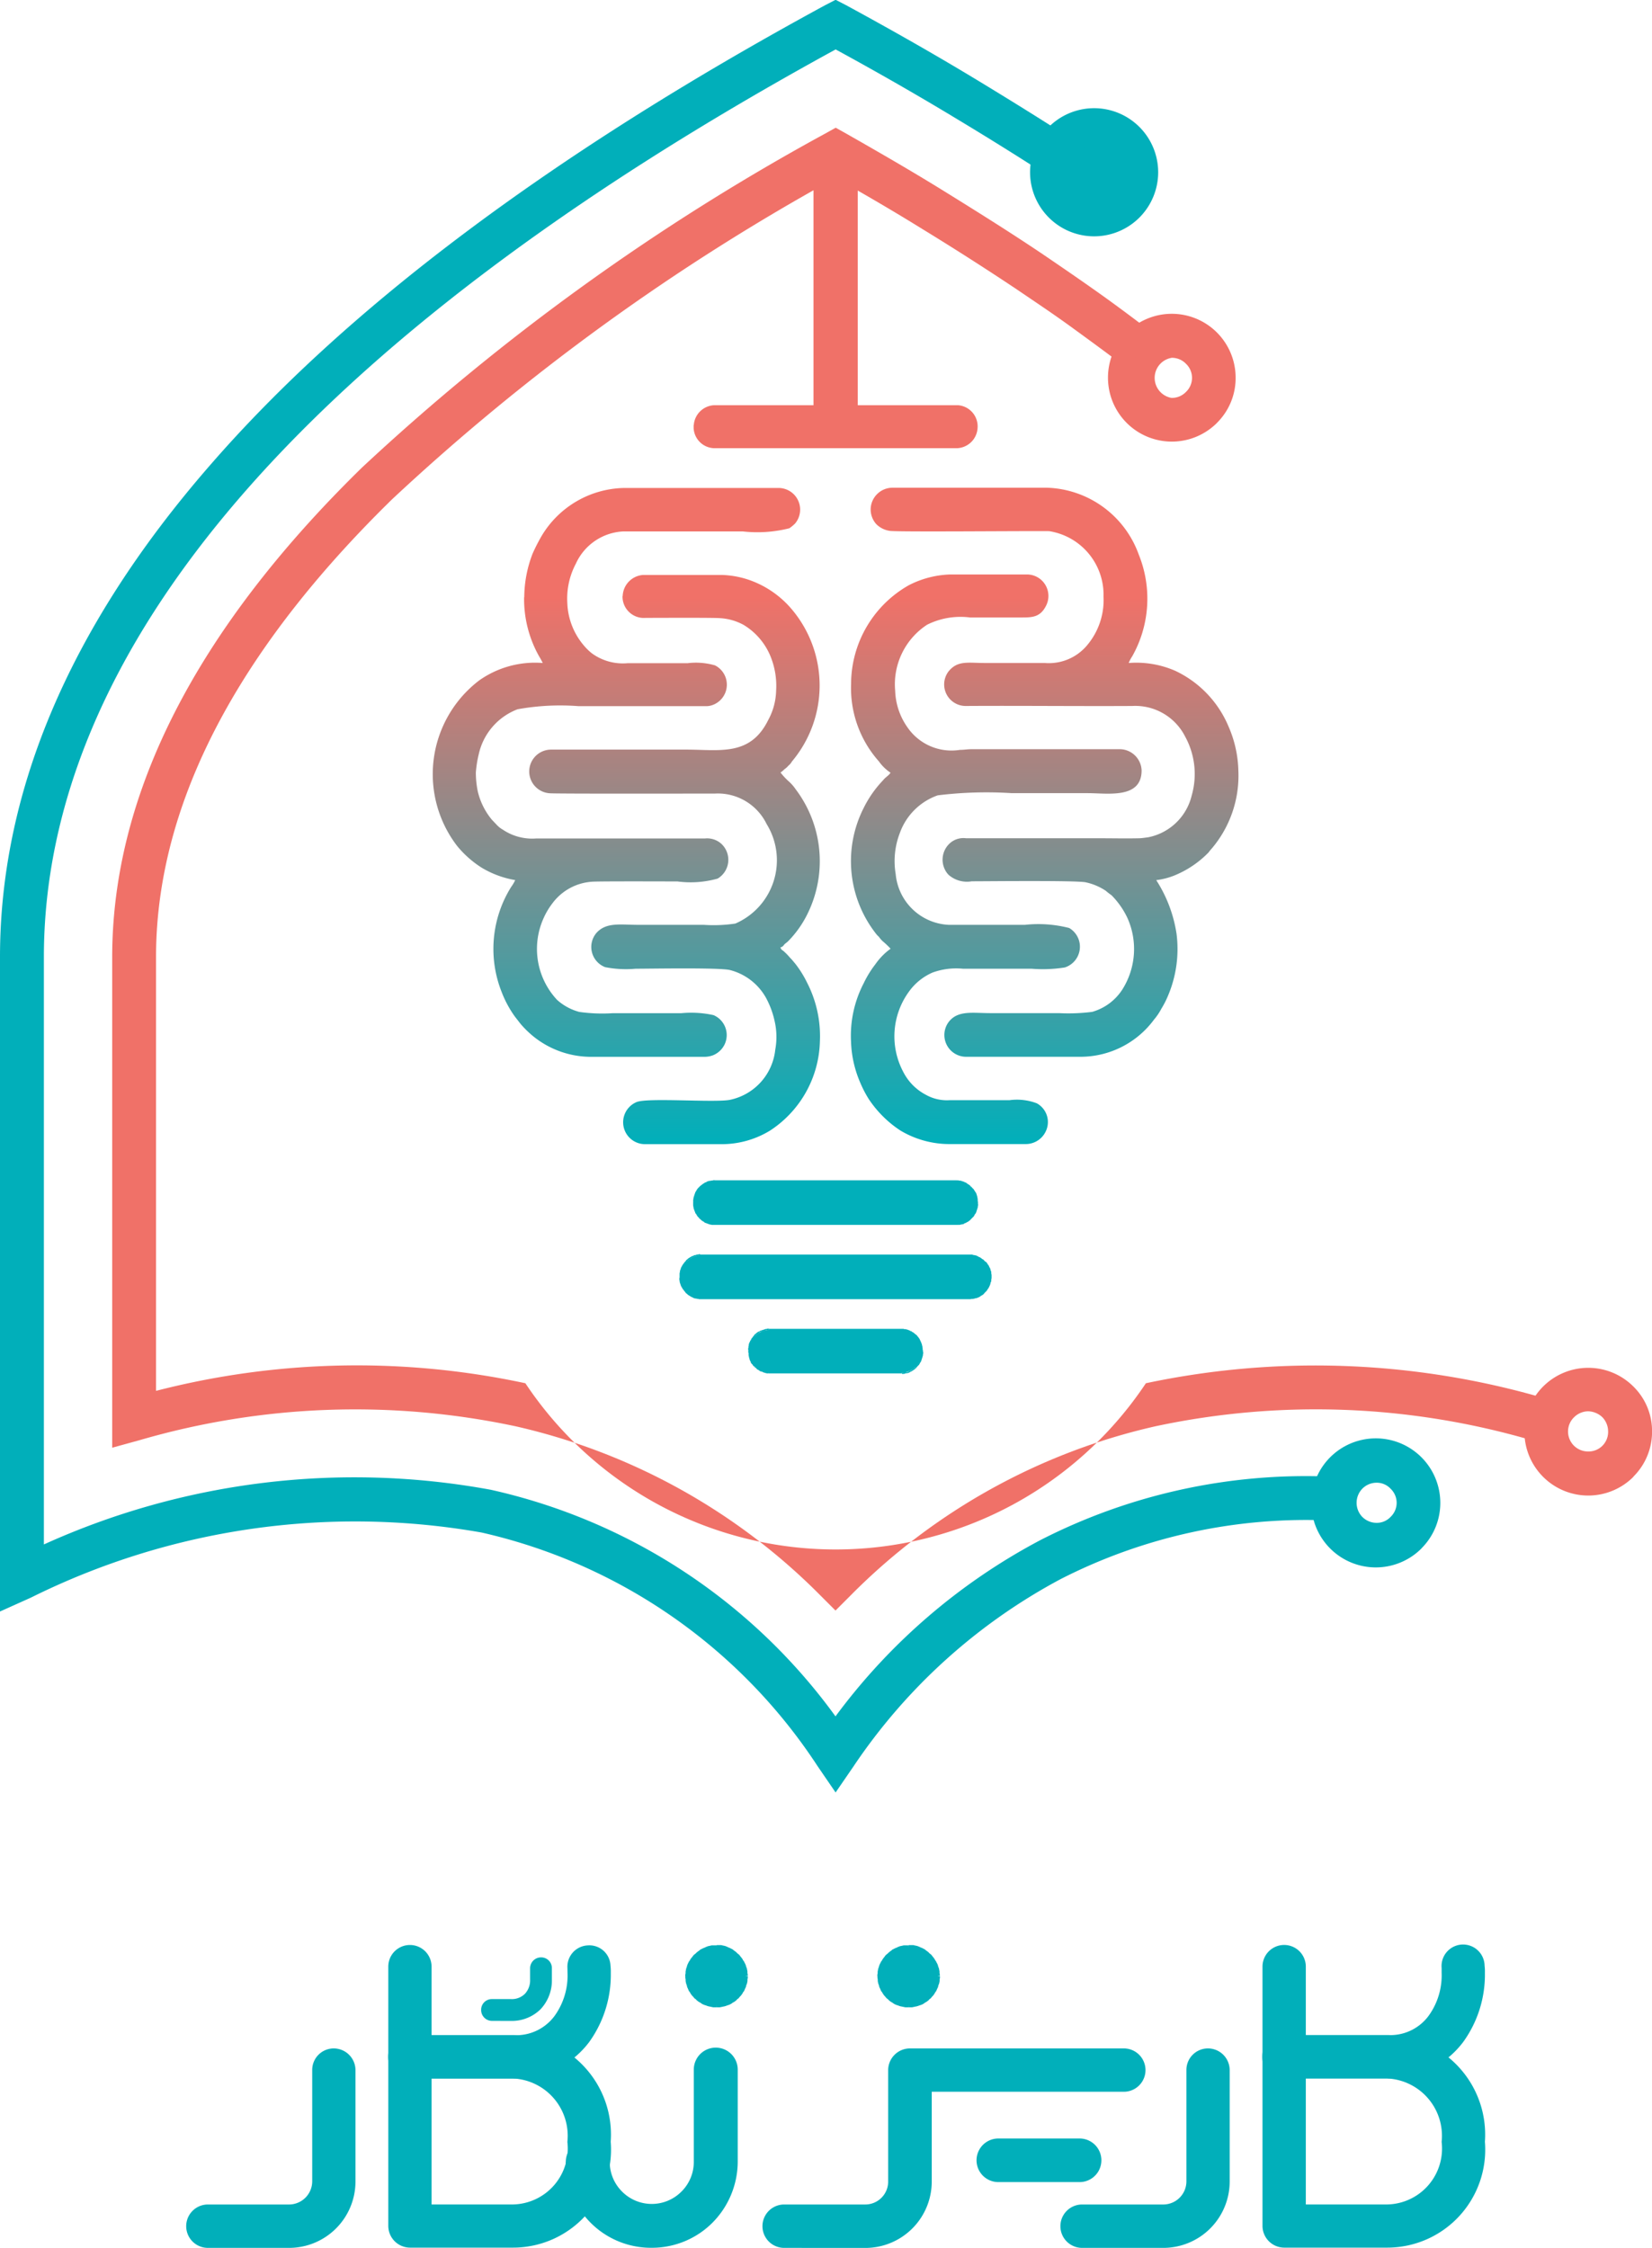 <svg xmlns="http://www.w3.org/2000/svg" xmlns:xlink="http://www.w3.org/1999/xlink" width="32.526" height="44.246" viewBox="0 0 32.526 44.246">
  <defs>
    <linearGradient id="linear-gradient" x1="0.5" y1="1" x2="0.5" gradientUnits="objectBoundingBox">
      <stop offset="0" stop-color="#01afba"/>
      <stop offset="0.741" stop-color="#f07168"/>
      <stop offset="1" stop-color="#f07168"/>
    </linearGradient>
  </defs>
  <g id="Layer_x0020_2" transform="translate(-1519 -2290)">
    <path id="Path_12564" data-name="Path 12564" d="M5675.256,6844.654a.373.373,0,0,0,.279-.118.382.382,0,0,0,0-.553.371.371,0,0,0-.279-.119.394.394,0,0,0-.28.119.4.4,0,0,0,0,.553A.4.4,0,0,0,5675.256,6844.654Zm.89.5a1.27,1.27,0,1,1,.367-.9A1.262,1.262,0,0,1,5676.146,6845.152Z" transform="translate(-4129.155 -4524.679)" fill="#01afba"/>
    <path id="Path_12565" data-name="Path 12565" d="M6344.263,6619.649a.384.384,0,0,0,.392-.393.406.406,0,0,0-.112-.28.423.423,0,0,0-.279-.118.4.4,0,0,0-.28.118.386.386,0,0,0-.118.28.393.393,0,0,0,.4.393Zm.889.5a1.257,1.257,0,1,1,0-1.779,1.228,1.228,0,0,1,.368.889A1.243,1.243,0,0,1,6345.151,6620.146Z" transform="translate(-4793.993 -4301.079)" fill="#f07168"/>
    <path id="Path_12566" data-name="Path 12566" d="M5027.256,3284.655a.384.384,0,0,0,.28-.118.382.382,0,0,0,0-.553.383.383,0,0,0-.28-.118.4.4,0,0,0,0,.79Zm.89.492a1.257,1.257,0,0,1-2.146-.89,1.255,1.255,0,0,1,.367-.889,1.257,1.257,0,0,1,2.146.889A1.238,1.238,0,0,1,5028.146,3285.146Z" transform="translate(-3485.185 -986.823)" fill="#f07168"/>
    <path id="Path_12567" data-name="Path 12567" d="M4782.152,2635.146a1.261,1.261,0,1,1,.367-.89A1.261,1.261,0,0,1,4782.152,2635.146Z" transform="translate(-3240.716 -340.866)" fill="#01afba"/>
    <path id="Path_12568" data-name="Path 12568" d="M1545.125,2319.926a10.629,10.629,0,0,0-5.244,1.157,11.338,11.338,0,0,0-4.074,3.682l-.355.517-.354-.517a10.743,10.743,0,0,0-6.618-4.6,14.338,14.338,0,0,0-8.87,1.281l-.61.274v-12.882c0-3.135,1.269-6.4,4.161-9.71,2.606-2.992,6.55-6.021,12.086-9.026l.205-.106.206.106c.92.5,1.8,1,2.643,1.512s1.655,1.02,2.42,1.53l-.479.715c-.753-.5-1.543-1-2.382-1.505q-1.139-.69-2.407-1.381c-5.337,2.917-9.131,5.841-11.645,8.721-2.737,3.135-3.944,6.214-3.944,9.144V2320.4a14.812,14.812,0,0,1,8.8-1.076,11.461,11.461,0,0,1,6.786,4.46,11.955,11.955,0,0,1,4.037-3.471,11.472,11.472,0,0,1,5.655-1.25Z" fill="#01afba"/>
    <path id="Path_12569" data-name="Path 12569" d="M1893.986,2698.74c-.373-.286-.74-.553-1.1-.815s-.734-.51-1.082-.747c-.6-.4-1.225-.8-1.86-1.188-.573-.355-1.139-.684-1.7-1a43.343,43.343,0,0,0-8.727,6.32c-2.675,2.613-4.653,5.673-4.653,9.019v8.535a15.83,15.83,0,0,1,7.272-.15,7.338,7.338,0,0,0,12.217,0,16.1,16.1,0,0,1,7.819.287l-.23.833a15.14,15.14,0,0,0-7.4-.273,12.248,12.248,0,0,0-6,3.327l-.3.3-.3-.3a12.274,12.274,0,0,0-6-3.327,15.169,15.169,0,0,0-7.4.273l-.541.149v-9.654c0-3.614,2.09-6.873,4.914-9.635a44.686,44.686,0,0,1,9.119-6.575l.212-.118.211.118c.666.379,1.312.752,1.935,1.138s1.269.79,1.891,1.207c.367.249.734.5,1.1.759s.753.548,1.126.834Z" transform="translate(-352.792 -401.487)" fill="#f07168"/>
    <path id="Path_12570" data-name="Path 12570" d="M2897.621,3574.028a.433.433,0,0,0,.112.317.474.474,0,0,0,.261.13c.143.025,2.681,0,3.141.006a1.267,1.267,0,0,1,1.07,1.288,1.378,1.378,0,0,1-.323.958.981.981,0,0,1-.833.349h-1.182c-.33,0-.535-.056-.715.168a.424.424,0,0,0,.336.678c1.088-.007,2.189.006,3.284,0a1.1,1.1,0,0,1,1.039.6,1.535,1.535,0,0,1,.13,1.163,1.1,1.1,0,0,1-.858.822c-.05.006-.13.019-.18.019-.249.006-.51,0-.759,0H2899.5a.4.4,0,0,0-.3.081.436.436,0,0,0-.118.535.387.387,0,0,0,.075.106.548.548,0,0,0,.454.125c.286,0,2.04-.019,2.239.019a1.147,1.147,0,0,1,.4.168,1.239,1.239,0,0,0,.112.087,1.608,1.608,0,0,1,.311.442,1.492,1.492,0,0,1-.1,1.418,1.047,1.047,0,0,1-.591.436,3.7,3.7,0,0,1-.653.025h-1.35c-.354,0-.647-.062-.827.18a.429.429,0,0,0,.336.679h2.276a1.8,1.8,0,0,0,1.437-.734,1.13,1.13,0,0,0,.143-.212,1.744,1.744,0,0,0,.125-.242,2.357,2.357,0,0,0,.174-1.231,2.687,2.687,0,0,0-.4-1.058,1.4,1.4,0,0,0,.361-.093,1.976,1.976,0,0,0,.671-.454.485.485,0,0,1,.05-.062,2.218,2.218,0,0,0,.535-1.543,2.3,2.3,0,0,0-.193-.871,2.115,2.115,0,0,0-1.045-1.095,1.916,1.916,0,0,0-.921-.156.688.688,0,0,1,.069-.131,2.31,2.31,0,0,0,.13-2,1.986,1.986,0,0,0-1.81-1.319h-3.048A.432.432,0,0,0,2897.621,3574.028Zm-6.824,1.754a2.3,2.3,0,0,0,.292,1.157,1.524,1.524,0,0,1,.075.137,1.907,1.907,0,0,0-1.25.342,2.32,2.32,0,0,0-.436,3.259,2.023,2.023,0,0,0,.485.429,1.887,1.887,0,0,0,.659.243.808.808,0,0,1-.081.137,2.3,2.3,0,0,0-.187,2.064,2.14,2.14,0,0,0,.261.485l.112.144a1.946,1.946,0,0,0,.255.249,1.81,1.81,0,0,0,1.113.4h2.251a.485.485,0,0,0,.174-.032.436.436,0,0,0,.224-.211.427.427,0,0,0-.218-.578,2.054,2.054,0,0,0-.634-.038h-1.35a3.22,3.22,0,0,1-.659-.025,1.068,1.068,0,0,1-.436-.236,1.469,1.469,0,0,1-.274-1.592,1.451,1.451,0,0,1,.187-.317,1.057,1.057,0,0,1,.765-.417c.087-.012,1.53-.006,1.692-.006a1.971,1.971,0,0,0,.79-.056.43.43,0,0,0,.068-.69.418.418,0,0,0-.317-.1h-3.322a1.036,1.036,0,0,1-.659-.174.488.488,0,0,1-.112-.087l-.1-.105a1.36,1.36,0,0,1-.28-.56,1.828,1.828,0,0,1-.038-.373,2.178,2.178,0,0,1,.056-.355,1.232,1.232,0,0,1,.765-.889,4.707,4.707,0,0,1,1.194-.062h2.495a.368.368,0,0,0,.174-.031.426.426,0,0,0,.025-.771,1.348,1.348,0,0,0-.541-.043h-1.182a1.035,1.035,0,0,1-.7-.193,1.069,1.069,0,0,1-.149-.143,1.362,1.362,0,0,1-.336-.846,1.469,1.469,0,0,1,.168-.777,1.082,1.082,0,0,1,.939-.635h2.345a2.564,2.564,0,0,0,.92-.062.823.823,0,0,0,.112-.093.426.426,0,0,0-.317-.7h-3.048a1.934,1.934,0,0,0-1.629.951,3.608,3.608,0,0,0-.174.342A2.406,2.406,0,0,0,2890.8,3575.782Zm6.438,1.7a2.171,2.171,0,0,0,.547,1.53.872.872,0,0,0,.23.224c-.043.063-.1.087-.149.15a2.19,2.19,0,0,0-.379.541,2.314,2.314,0,0,0,.23,2.463.435.435,0,0,0,.068.075.556.556,0,0,0,.075.087,1.792,1.792,0,0,1,.156.148,1.27,1.27,0,0,0-.3.306,2.046,2.046,0,0,0-.23.374,2.239,2.239,0,0,0-.249,1.156,2.2,2.2,0,0,0,.181.8,2.24,2.24,0,0,0,.168.324,2.2,2.2,0,0,0,.342.4,2.135,2.135,0,0,0,.28.218,1.879,1.879,0,0,0,.989.267h1.487a.435.435,0,0,0,.392-.261.421.421,0,0,0-.181-.541,1.1,1.1,0,0,0-.535-.062h-1.175a.843.843,0,0,1-.473-.105,1.04,1.04,0,0,1-.442-.442,1.493,1.493,0,0,1,.105-1.586,1.121,1.121,0,0,1,.467-.379,1.368,1.368,0,0,1,.6-.075h1.35a2.759,2.759,0,0,0,.653-.025.428.428,0,0,0,.087-.777,2.448,2.448,0,0,0-.871-.062h-1.5a1.1,1.1,0,0,1-1.045-1,1.532,1.532,0,0,1,.082-.808,1.222,1.222,0,0,1,.746-.741,7.867,7.867,0,0,1,1.456-.043h1.5c.392,0,1.058.118,1.058-.448a.434.434,0,0,0-.417-.417h-2.923c-.1,0-.149.013-.236.013a1.052,1.052,0,0,1-1.033-.442,1.316,1.316,0,0,1-.243-.721,1.4,1.4,0,0,1,.628-1.3,1.474,1.474,0,0,1,.846-.143h.983c.224,0,.392.006.51-.224a.423.423,0,0,0-.349-.622h-1.549a1.906,1.906,0,0,0-.8.211A2.238,2.238,0,0,0,2897.235,3577.48Zm-4.5-1.723a.419.419,0,0,0,.454.429c.236,0,1.362-.006,1.474.006a1.1,1.1,0,0,1,.454.131,1.294,1.294,0,0,1,.542.647,1.535,1.535,0,0,1,.1.647,1.264,1.264,0,0,1-.155.578c-.354.722-.958.584-1.611.584h-2.669a.43.43,0,0,0-.025.859c.093.012,2.949.006,3.259.006a1.068,1.068,0,0,1,1.014.6,1.358,1.358,0,0,1-.616,1.959,2.873,2.873,0,0,1-.622.025h-1.288c-.349,0-.628-.056-.821.155a.426.426,0,0,0,.168.678,2.125,2.125,0,0,0,.6.031c.28,0,1.636-.025,1.854.025a1.135,1.135,0,0,1,.709.541,1.733,1.733,0,0,1,.174.467,1.389,1.389,0,0,1,.012.56,1.128,1.128,0,0,1-.9.989c-.317.056-1.624-.049-1.834.044a.431.431,0,0,0,.18.827h1.474a1.823,1.823,0,0,0,.977-.267,2.161,2.161,0,0,0,.982-1.761,2.3,2.3,0,0,0-.249-1.144,2.1,2.1,0,0,0-.236-.38l-.068-.081c-.056-.056-.068-.081-.149-.155-.037-.037-.062-.031-.074-.087.043-.006.056-.032.081-.062l.062-.05a2.06,2.06,0,0,0,.392-.553,2.345,2.345,0,0,0-.236-2.445.855.855,0,0,0-.143-.162,1.255,1.255,0,0,1-.155-.168.663.663,0,0,0,.081-.068.383.383,0,0,0,.075-.068.272.272,0,0,0,.068-.081,2.325,2.325,0,0,0-.006-3,1.925,1.925,0,0,0-.734-.535,1.812,1.812,0,0,0-.641-.137h-1.549A.432.432,0,0,0,2892.738,3575.757Zm1.4-3.365v.062a.417.417,0,0,0,.4.392h4.79a.422.422,0,0,0,.4-.392.418.418,0,0,0-.386-.454h-4.8A.422.422,0,0,0,2894.138,3572.392Z" transform="translate(-1361.478 -1274.026)" fill="url(#linear-gradient)"/>
    <g id="Group_13295" data-name="Group 13295" transform="translate(1532.38 2314.695)">
      <path id="Path_12571" data-name="Path 12571" d="M3672,6262.4v.055a.417.417,0,0,0,.392.4h5.337a.428.428,0,0,0,.274-.721.42.42,0,0,0-.261-.131h-5.349A.422.422,0,0,0,3672,6262.4Z" transform="translate(-3671.988 -6261.987)" fill="#01afba"/>
      <path id="_1" data-name="1" d="M3670,6260.466v-.056h.025v.056H3670Zm.4.386v.025h-.019l-.019-.006h-.018l-.019-.007h-.019l-.019-.006-.019-.007-.019-.012-.019-.006-.018-.013-.013-.007-.019-.012-.019-.013-.012-.013-.019-.013-.012-.013-.012-.019-.013-.012-.012-.02-.012-.012-.012-.019-.012-.019-.006-.013-.012-.019-.006-.019-.006-.019-.007-.02-.006-.019v-.019l-.006-.019v-.044h.025v.038l.006.019v.019l.006.019.006.02.006.012.006.019.013.019.006.013.012.02.006.012.013.019.012.012.013.013.012.019.013.014.012.012.019.013.013.006.019.013.012.013.019.006.019.006.012.013.019.007.018.006h.019l.019.006h.012l.019.006Zm5.337.025H3670.4v-.025h5.337Zm.268-.729.019-.012h0l.025.024.019.031.019.025.013.03.018.032.006.03.013.031v.031l.006.031v.062l-.006.031v.031l-.013.025-.006.031-.012.031-.012.024-.012.025-.019.024-.013.024-.025.025-.019.019-.019.024-.025.02-.025.012-.025.02-.025.012-.031.013-.031.006-.025.007-.031.006h-.031v-.025l.025-.006h.031l.025-.006.031-.006.025-.013.025-.013.025-.013.019-.019.025-.013.019-.024.019-.019.019-.02.019-.024.012-.024.012-.025.013-.024.012-.024.006-.032.012-.024v-.031l.006-.025v-.062l-.006-.031-.006-.024-.006-.031-.006-.031-.012-.024-.019-.031-.013-.025-.025-.024-.019-.032Zm-.255-.117V6260h.018l.007.007h.024l.006.006h.019l.012.006h.012l.006.006.012.007h.006l.012.006.006.007.013.006h.006l.012.006.006.007.013.006.006.006.007.007.006.006h.012l.006.007.006.006.007.006.006.006.006.007.006.006.006.007.006.006-.019.012H3676l-.006,0-.007-.007-.006-.006-.006-.007h-.006l-.006-.006-.006-.007-.007-.006-.006-.006-.006-.006-.012-.007h-.006l-.006-.006-.013-.007-.006-.006h-.012l-.006-.006-.006-.007h-.012l-.006-.006-.012-.006h-.006l-.012-.007h-.019l-.006-.006h-.043Zm-5.35-.031h5.35v.031h-5.35Zm-.379.41H3670v-.044l.006-.018v-.02l.006-.019.007-.019.006-.019.006-.019.012-.019.006-.012.012-.02.012-.019.012-.012.012-.02.013-.012.012-.013.012-.02.019-.012.012-.013.019-.013.019-.012.013-.007.018-.012.019-.007.019-.006.019-.013h.019l.019-.006.019-.006h.018l.019-.007h.019v.031h-.05l-.019.006-.019.007h-.018l-.019.012-.012.007-.019.006-.019.006-.012.013-.019.013-.013.006-.019.013-.012.013-.013.013-.012.018-.013.014-.012.012-.013.019-.006.013-.012.019-.006.012-.013.02-.006.019-.006.019-.006.013-.006.019v.019l-.006.019v.037Z" transform="translate(-3670 -6260)" fill="#01afba"/>
    </g>
    <g id="Group_13296" data-name="Group 13296" transform="translate(1532.647 2313.233)">
      <path id="Path_12572" data-name="Path 12572" d="M3715,6027.4v.08a.436.436,0,0,0,.373.374h4.839a.426.426,0,0,0,.373-.4.368.368,0,0,0-.136-.33.36.36,0,0,0-.274-.124h-4.764A.421.421,0,0,0,3715,6027.4Z" transform="translate(-3714.988 -6026.988)" fill="#01afba"/>
      <path id="_1-2" data-name="1" d="M3713,6025.492v-.082h.031v.082H3713Zm.385.36v.025h-.018l-.019-.006h-.013l-.018-.006-.019-.007-.019-.006-.012-.006-.019-.006-.018-.006-.012-.012-.019-.013-.012-.006-.019-.012-.012-.012-.013-.013-.018-.012-.013-.019-.012-.012-.012-.012-.013-.019-.006-.013-.012-.018-.012-.013-.006-.019-.007-.018-.006-.013-.006-.018-.006-.019-.006-.013v-.019l-.006-.019v-.018h.031v.049l.007.012.006.019.006.012.006.019.006.012.006.018.006.013.013.013.012.018.006.013.012.013.013.019.012.012.013.013.019.012.012.012.012.007.019.012.012.012.012.006.019.006.012.007.019.012h.013l.018.006.012.006h.031l.018.006Zm4.84.025h-4.84v-.025h4.84Zm.355-.411h.031v.025l-.006.018v.019l-.006.019-.006.019-.006.019-.006.019-.006.019-.007.018-.012.02-.013.012-.006.019-.013.019-.012.012-.012.012-.019.019-.012.012-.012.013-.012.012-.019.012-.013.012-.019.007-.018.012-.012.006-.019.006-.018.012-.012.007h-.019l-.019.006h-.013l-.019.006h-.018v-.025l.018-.006h.031l.012-.006.012-.006h.019l.012-.006.019-.013.013-.006.018-.006.012-.012.019-.006.013-.013.012-.012.013-.012.012-.013.019-.012.007-.019.012-.013.012-.013.012-.018.007-.02.012-.012.006-.018.006-.02.006-.012.006-.019.007-.019.006-.019v-.056Zm-.125-.324.019-.019h0l.012.012.006.012.012.006.006.013.012.006.007.012.006.012.006.006.006.013.006.006.006.012.006.006.007.013.006.013v.006l.006.012v.006l.006.013v.013l.006.006v.025l.006.006v.062l.006.013v.038h-.031v-.106l-.006-.012v-.019l-.007-.006v-.013l-.006-.006v-.013l-.006-.006v-.012l-.006-.006-.006-.013v-.006l-.006-.007-.006-.012-.007-.006-.006-.013-.006-.006-.012-.012-.006-.006-.006-.012-.012-.013-.006-.006-.012-.012Zm-.268-.119V6025h.037l.012.006h.031l.013.006h.006l.012.006h.006l.013.006h.006l.012.006.006.006h.013l.006.006.012.006h.006l.006.006.006.006.013.007.006.006.006.006h.006l.006.006.013.006.006.006.006.007.006.006.006.007.006.006-.019.019-.006-.006-.006-.006-.007-.006-.006-.006-.006-.007h-.006l-.006-.006-.006-.007-.013-.006-.006-.006h-.006l-.006-.006-.006-.006-.012-.006h-.007l-.006-.007-.006-.006h-.012l-.006-.006h-.013l-.006-.006h-.006l-.012-.006h-.019l-.012-.006h-.037l-.013-.006Zm-4.765-.024h4.765v.024h-4.765Zm-.392.41H3713v-.024l.006-.019v-.018l.006-.019.006-.019.006-.019.006-.018.007-.019.006-.019.012-.019.012-.019.006-.012.013-.019.012-.013.018-.019.013-.012.012-.013.019-.013.013-.012.018-.012.019-.013.019-.012.012-.006.019-.006.019-.013.019-.006.025-.006h.019l.019-.006h.019l.019-.006h.025v.024l-.019.006h-.037l-.019.006h-.019l-.019.006-.019.006-.019.006-.018.013-.013.006-.019.012-.019.006-.012.013-.018.013-.013.012-.012.012-.013.012-.012.013-.013.019-.012.012-.012.019-.006.012-.013.019-.006.019-.006.012-.006.019-.006.019-.006.018-.007.019v.056Z" transform="translate(-3713 -6025)" fill="#01afba"/>
    </g>
    <g id="Group_13297" data-name="Group 13297" transform="translate(1533.73 2316.156)">
      <path id="Path_12573" data-name="Path 12573" d="M3889,6497.4a.407.407,0,0,0,.118.323.422.422,0,0,0,.268.13h2.625a.43.43,0,0,0,.41-.4.4.4,0,0,0-.242-.4.284.284,0,0,0-.156-.044H3889.4A.418.418,0,0,0,3889,6497.4Z" transform="translate(-3888.988 -6496.988)" fill="#01afba"/>
      <path id="_1-3" data-name="1" d="M3887.137,6495.728l-.019.019h0l-.006-.013-.013-.006-.006-.012-.006-.013-.012-.007-.006-.013-.006,0-.006-.013-.006-.007v-.013l-.006-.012-.006-.008-.006-.012v-.006l-.006-.013v-.012l-.006-.006v-.014l-.006-.012v-.019l-.006-.013v-.044l-.006-.013v-.056h.025v.031l.006.013v.068l.006.006v.019l.006.013v.006l.006.014v.012l.006.006v.013l.006.006.006.007v.013l.006.006.006.013.006.006.006.013.006.007.006.012.006.006.006.013.012.013.006.006Zm.261.125v.024h-.031l-.012-.006h-.019l-.006-.007h-.012l-.012-.006h-.006l-.012-.006-.006-.008h-.012l-.006,0-.012-.007h-.012l-.006-.006-.012-.006-.006-.007-.013-.006-.006-.007h-.006l-.012-.006-.006-.006-.006-.007-.006-.006-.006-.006-.006-.007-.007-.006h-.006l-.006-.006-.006-.007.019-.019.007.006.006.007h0l.006.006.006.007.006.006.006.006h.012l.006.007.006.006.006.006.012.007h.006l.006.006.013.006.006.007.012.006h.006l.012.007.006.006h.012l.006.006h.012l.006.007h.012l.007,0h.031l.006.008h.018Zm2.625.024H3887.4v-.024h2.625Zm.4-.417h.025v.019l-.006.02v.018l-.006.026-.006.018-.006.02-.006.018-.006.019-.006.02-.012.019-.012.019-.006.012-.012.02-.013.013-.018.018-.012.013-.013.019-.018.013-.013.013-.018.012-.019.013-.012.007-.019.012-.019.007-.018.013-.019.006-.019.006h-.025l-.019.007-.019.006h-.044v-.024h.019l.019-.008h.019l.019,0h.019l.019-.007.018-.006.019-.013.018-.006.013-.007.019-.012.018-.013.013-.013.018-.006.013-.013.012-.019.012-.012.012-.013.013-.02.012-.012.013-.019.006-.013.012-.019.006-.019.006-.019.006-.02.006-.012.006-.019.006-.02v-.037l.006-.019Zm-.23-.392.006-.025h0l.019.007.012.012.019.007.012.012.012.007.013.013.012.007.012.012.012.006.006.013.012.013.012.012.006.013.012.013.006.012.006.013.006.013.006.013.006.012.006.013.006.019.006.013.006.019v.014l.006.012v.019l.006.019v.031l.006.019v.037h-.025l-.006-.019v-.068l-.006-.012v-.02l-.006-.013v-.012l-.006-.02-.006-.012-.006-.012v-.014l-.006-.013-.006-.012-.012-.013-.006-.013-.006-.013-.006-.012-.012-.013-.006-.006-.012-.013-.007-.012-.012-.007-.012-.013-.013-.006-.012-.012-.013-.007-.012-.007-.012-.013-.012-.006-.013-.006Zm-.155-.038V6495h.025l.006.006h.043v.007h.025v.006h.012l.006.006h.013v.006h.012l.006.007h.006l.006.006h0l-.006.025h-.006l-.006-.007h-.006l-.006,0h-.006l-.006-.007h-.006l-.006-.007h-.018v-.006h-.019l-.007-.007h-.062Zm-2.625-.03h2.625v.03h-2.625Zm-.385.41H3887v-.019l.006-.024v-.02l.006-.019v-.019l.006-.019.006-.018.012-.02.006-.019.013-.013.006-.019.013-.019.012-.013.012-.019.013-.012.012-.02.012-.012.019-.013.012-.013.019-.013.019-.013.012,0,.019-.014.019-.006.019-.007.019-.006.018-.006.019-.006.019-.007h.018l.019-.006h.025v.03h-.056l-.019.007-.019.006-.019.007-.019.007-.012,0-.019.007-.019.006-.012.013-.019.013-.012.007-.012.012-.019.012-.012.014-.013.018-.012.013-.012.013-.013.019-.006.013-.012.019-.006.012-.012.02-.006.019-.006.019-.006.013v.019l-.006.019v.019l-.006.019v.019Z" transform="translate(-3887 -6495)" fill="#01afba"/>
    </g>
    <path id="Path_12574" data-name="Path 12574" d="M4094,2818.057V2813h.871v5.057Z" transform="translate(-2558.983 -519.747)" fill="#f07168"/>
    <g id="Group_13300" data-name="Group 13300" transform="translate(1522.67 2328.286)">
      <path id="Path_12575" data-name="Path 12575" d="M3310,8771.251a.432.432,0,0,1,.865,0,.82.82,0,0,0,.243.585.824.824,0,0,0,1.169,0,.82.82,0,0,0,.243-.585v-1.816a.432.432,0,1,1,.865,0v1.816a1.712,1.712,0,0,1-.5,1.2,1.683,1.683,0,0,1-1.194.491,1.677,1.677,0,0,1-1.692-1.692Z" transform="translate(-3302.53 -8766.984)" fill="#01afba"/>
      <path id="Path_12576" data-name="Path 12576" d="M3042.211,8485.25a.214.214,0,0,1-.211-.217.21.21,0,0,1,.211-.212h.38a.362.362,0,0,0,.273-.106.39.39,0,0,0,.1-.279v-.225a.215.215,0,0,1,.218-.211.21.21,0,0,1,.211.211v.225a.826.826,0,0,1-.224.586.807.807,0,0,1-.578.229Z" transform="translate(-3036.197 -8483.758)" fill="#01afba"/>
      <path id="Path_12577" data-name="Path 12577" d="M4876.423,8775.926a.427.427,0,0,1,0-.854h1.6a.456.456,0,0,0,.454-.455v-2.188a.424.424,0,0,1,.423-.429.428.428,0,0,1,.429.429v2.188a1.307,1.307,0,0,1-1.306,1.309Z" transform="translate(-4858.788 -8769.966)" fill="#01afba"/>
      <path id="Path_12578" data-name="Path 12578" d="M3932.429,8775.926a.427.427,0,1,1,0-.854h1.6a.451.451,0,0,0,.448-.455v-2.188a.429.429,0,0,1,.429-.429h4.211a.426.426,0,1,1,0,.853h-3.782v1.765a1.307,1.307,0,0,1-1.306,1.309Z" transform="translate(-3920.66 -8769.966)" fill="#01afba"/>
      <path id="Path_12579" data-name="Path 12579" d="M4611.423,9057.858a.429.429,0,0,1,0-.858h1.6a.429.429,0,1,1,0,.858Z" transform="translate(-4595.437 -9053.193)" fill="#01afba"/>
      <g id="Group_13298" data-name="Group 13298" transform="translate(13.604 0)">
        <path id="Path_12580" data-name="Path 12580" d="M4302.579,8452.157a.579.579,0,1,0-.579-.579A.582.582,0,0,0,4302.579,8452.157Z" transform="translate(-4301.963 -8450.963)" fill="#01afba"/>
        <path id="_1-4" data-name="1" d="M4297.157,8445.615h.075v.031l-.006.031v.031l-.006.032-.006.023-.013.031-.006.031-.012.025-.013.029-.012.027-.018.023-.013.024-.018.027-.019.023-.019.019-.019.025-.025.017-.018.021-.025.02-.025.017-.024.013-.025.019-.024.013-.032.013-.024.007-.032.012-.025.007-.031.006-.031.007-.032.006h-.062v-.069h.056l.025-.006.031-.006.025-.007.024-.006.025-.007.025-.013.024-.012.026-.012.018-.013.025-.014.019-.011.018-.02.025-.019L4297,8446l.019-.019.012-.02.019-.019.012-.018.019-.026.013-.023.012-.019.006-.025.012-.025.006-.024.007-.025.006-.031.006-.023.006-.025v-.057Zm-.541-.541V8445h.03l.031,0h.032l.031.008.031.006.025.007.032.013.024.012.032.012.024.013.025.012.024.021.025.018.025.019.018.02.025.019.019.018.019.026.019.023.018.025.013.024.018.025.012.025.013.023.012.031.006.025.013.031.006.031.006.031v.031l.006.03v.031h-.075v-.055l-.006-.031-.006-.025-.006-.025-.007-.023-.006-.026-.012-.025-.006-.023-.012-.025-.013-.019-.019-.025-.012-.019-.019-.025-.012-.019-.019-.018-.019-.019-.025-.019-.018-.013-.019-.019-.025-.013-.018-.013-.026-.013-.024-.013-.025,0-.025-.008-.024-.013-.025-.006h-.031l-.025-.006h-.056Zm-.542.541H4296v-.031l.006-.03v-.031l.006-.031.006-.031.012-.031.006-.025.013-.031.012-.023.012-.025.019-.025.013-.024.018-.025.019-.023.018-.026.02-.018.024-.019.02-.02.024-.019.025-.018.024-.021.025-.012.025-.013.03-.012.025-.012.031-.013.024-.007.032-.006.031-.008h.031l.031,0h.032v.074h-.057l-.024.006h-.031l-.025.006-.025.013-.025.008-.024,0-.025.013-.024.013-.019.013-.024.013-.019.019-.018.013-.025.019-.018.019-.02.018-.012.019-.018.025-.013.019-.018.025-.013.019-.013.025-.006.023-.012.025-.007.026-.006.023-.006.025-.006.025-.006.031v.055Zm.542.541v.069h-.063l-.031-.006-.031-.007-.032-.006-.024-.007-.031-.012-.025-.007-.03-.013-.025-.013-.025-.019-.024-.013-.025-.017-.024-.02-.02-.021-.024-.017-.02-.025-.018-.019-.019-.023-.018-.027-.013-.024-.019-.023-.012-.027-.012-.029-.013-.025-.006-.031-.012-.031-.006-.023-.006-.032v-.031l-.006-.031v-.031h.074v.057l.006.025.006.023.006.031.006.025.007.024.012.025.006.025.013.019.013.023.018.026.013.018.018.019.012.02.02.019.018.019.025.019.018.02.019.011.024.014.019.013.024.012.025.012.024.013.025.007.025.006.025.007.031.006.024.006h.057Z" transform="translate(-4296 -8445)" fill="#01afba"/>
      </g>
      <g id="Group_13299" data-name="Group 13299" transform="translate(9.822 0)">
        <path id="Path_12581" data-name="Path 12581" d="M3694.578,8452.157a.579.579,0,1,0-.578-.579A.582.582,0,0,0,3694.578,8452.157Z" transform="translate(-3693.963 -8450.963)" fill="#01afba"/>
        <path id="_1-5" data-name="1" d="M3689.157,8445.615h.074v.031l-.006.031v.031l-.006.032-.006.023-.013.031-.006.031-.013.025-.012.029-.012.027-.019.023-.012.024-.019.027-.019.023-.019.019-.019.025-.025.017-.018.021-.025.02-.025.017-.025.013-.025.019-.025.013-.031.013-.024.007-.031.012-.025.007-.031.006-.031.007-.031.006h-.062v-.069h.056l.025-.006.031-.006.025-.007.025-.006.025-.007.025-.013.024-.012.019-.012.025-.013.025-.014.019-.011.019-.02.025-.019L3689,8446l.012-.019.019-.02.019-.019.013-.018.019-.026.012-.023.012-.019.006-.025.013-.025.006-.024.006-.025.006-.031.006-.023.006-.025v-.057Zm-.542-.541V8445h.031l.031,0h.031l.031.008.031.006.025.007.031.013.024.012.031.012.025.013.025.012.025.021.025.018.025.019.018.02.025.019.019.018.019.026.019.023.019.025.012.024.019.025.012.025.012.023.013.031.006.025.013.031.006.031.006.031v.031l.006.03v.031h-.074v-.055l-.006-.031-.006-.025-.006-.025-.006-.023-.006-.026-.013-.025-.006-.023-.012-.025-.012-.019-.019-.025-.013-.019-.019-.025-.019-.019-.012-.018-.019-.019-.025-.019-.019-.013-.019-.019-.025-.013-.025-.013-.019-.013-.024-.013-.025,0-.025-.008-.025-.013-.025-.006h-.031l-.025-.006h-.056Zm-.541.541H3688v-.031l.006-.03v-.031l.006-.031.006-.031.012-.031.006-.025.012-.031.012-.023.012-.025.019-.025.012-.024.019-.025.019-.023.019-.026.019-.018.025-.019.019-.02.025-.019.025-.018.025-.021.025-.012.025-.013.031-.012.025-.012.031-.013.024-.007.031-.006.031-.008h.031l.031,0h.031v.074h-.056l-.025.006h-.031l-.025.006-.025.013-.025.008-.025,0-.025.013-.025.013-.018.013-.025.013-.019.019-.025.013-.018.019-.019.019-.019.018-.012.019-.019.025-.012.019-.019.025-.013.019-.012.025-.006.023-.013.025-.006.026-.006.023-.006.025-.006.025-.006.031v.055Zm.541.541v.069h-.062l-.031-.006-.031-.007-.031-.006-.024-.007-.031-.012-.025-.007-.031-.013-.025-.013-.025-.019-.025-.013-.025-.017-.025-.02-.019-.021-.025-.017-.019-.025-.019-.019-.019-.023-.019-.027-.012-.024-.019-.023-.012-.027-.012-.029-.012-.025-.006-.031-.012-.031-.006-.023-.006-.032v-.031l-.006-.031v-.031h.074v.057l.006.025.006.023.006.031.006.025.006.024.013.025.006.025.012.019.013.023.019.026.012.018.019.019.012.02.019.019.019.019.018.019.025.02.019.011.025.014.018.013.025.012.025.012.025.013.025.007.025.006.025.007.031.006.025.006h.056Z" transform="translate(-3688 -8445)" fill="#01afba"/>
      </g>
      <path id="Path_12582" data-name="Path 12582" d="M5515.853,8446.771h1.611a1.959,1.959,0,0,1,1.915,2.1,1.928,1.928,0,0,1-1.915,2.084h-2.041a.429.429,0,0,1-.423-.431v-5.1a.426.426,0,1,1,.853,0Zm1.611.854h-1.611v2.48h1.611a1.1,1.1,0,0,0,1.063-1.231A1.13,1.13,0,0,0,5517.464,8447.626Z" transform="translate(-5493.813 -8445)" fill="#01afba"/>
      <path id="Path_12583" data-name="Path 12583" d="M5518.527,8446.234a.424.424,0,1,1,.846-.049,1.018,1.018,0,0,1,.006.143,2.261,2.261,0,0,1-.424,1.356,1.783,1.783,0,0,1-1.367.715.618.618,0,0,1-.124.007h-2.041a.426.426,0,0,1,0-.853h2.115a.937.937,0,0,0,.733-.38,1.359,1.359,0,0,0,.256-.846Z" transform="translate(-5493.813 -8445.781)" fill="#01afba"/>
      <path id="Path_12584" data-name="Path 12584" d="M2109.423,8775.926a.427.427,0,0,1,0-.854h1.6a.457.457,0,0,0,.454-.455v-2.188a.424.424,0,0,1,.423-.429.429.429,0,0,1,.429.429v2.188a1.307,1.307,0,0,1-1.306,1.309Z" transform="translate(-2109 -8769.966)" fill="#01afba"/>
      <path id="Path_12585" data-name="Path 12585" d="M2748.852,8446.771h1.611a1.959,1.959,0,0,1,1.916,2.1,1.928,1.928,0,0,1-1.916,2.084h-2.04a.429.429,0,0,1-.423-.431v-5.1a.426.426,0,1,1,.852,0Zm1.611.854h-1.611v2.48h1.611a1.1,1.1,0,0,0,1.063-1.231A1.129,1.129,0,0,0,2750.463,8447.626Z" transform="translate(-2744.025 -8445)" fill="#01afba"/>
      <path id="Path_12586" data-name="Path 12586" d="M2751.527,8446.234a.421.421,0,0,1,.4-.447.416.416,0,0,1,.448.4,1.018,1.018,0,0,1,.006.143,2.266,2.266,0,0,1-.423,1.356,1.787,1.787,0,0,1-1.368.715.623.623,0,0,1-.125.007h-2.04a.426.426,0,0,1,0-.853h2.115a.938.938,0,0,0,.734-.38,1.36,1.36,0,0,0,.255-.846Z" transform="translate(-2744.025 -8445.781)" fill="#01afba"/>
    </g>
  </g>
</svg>

